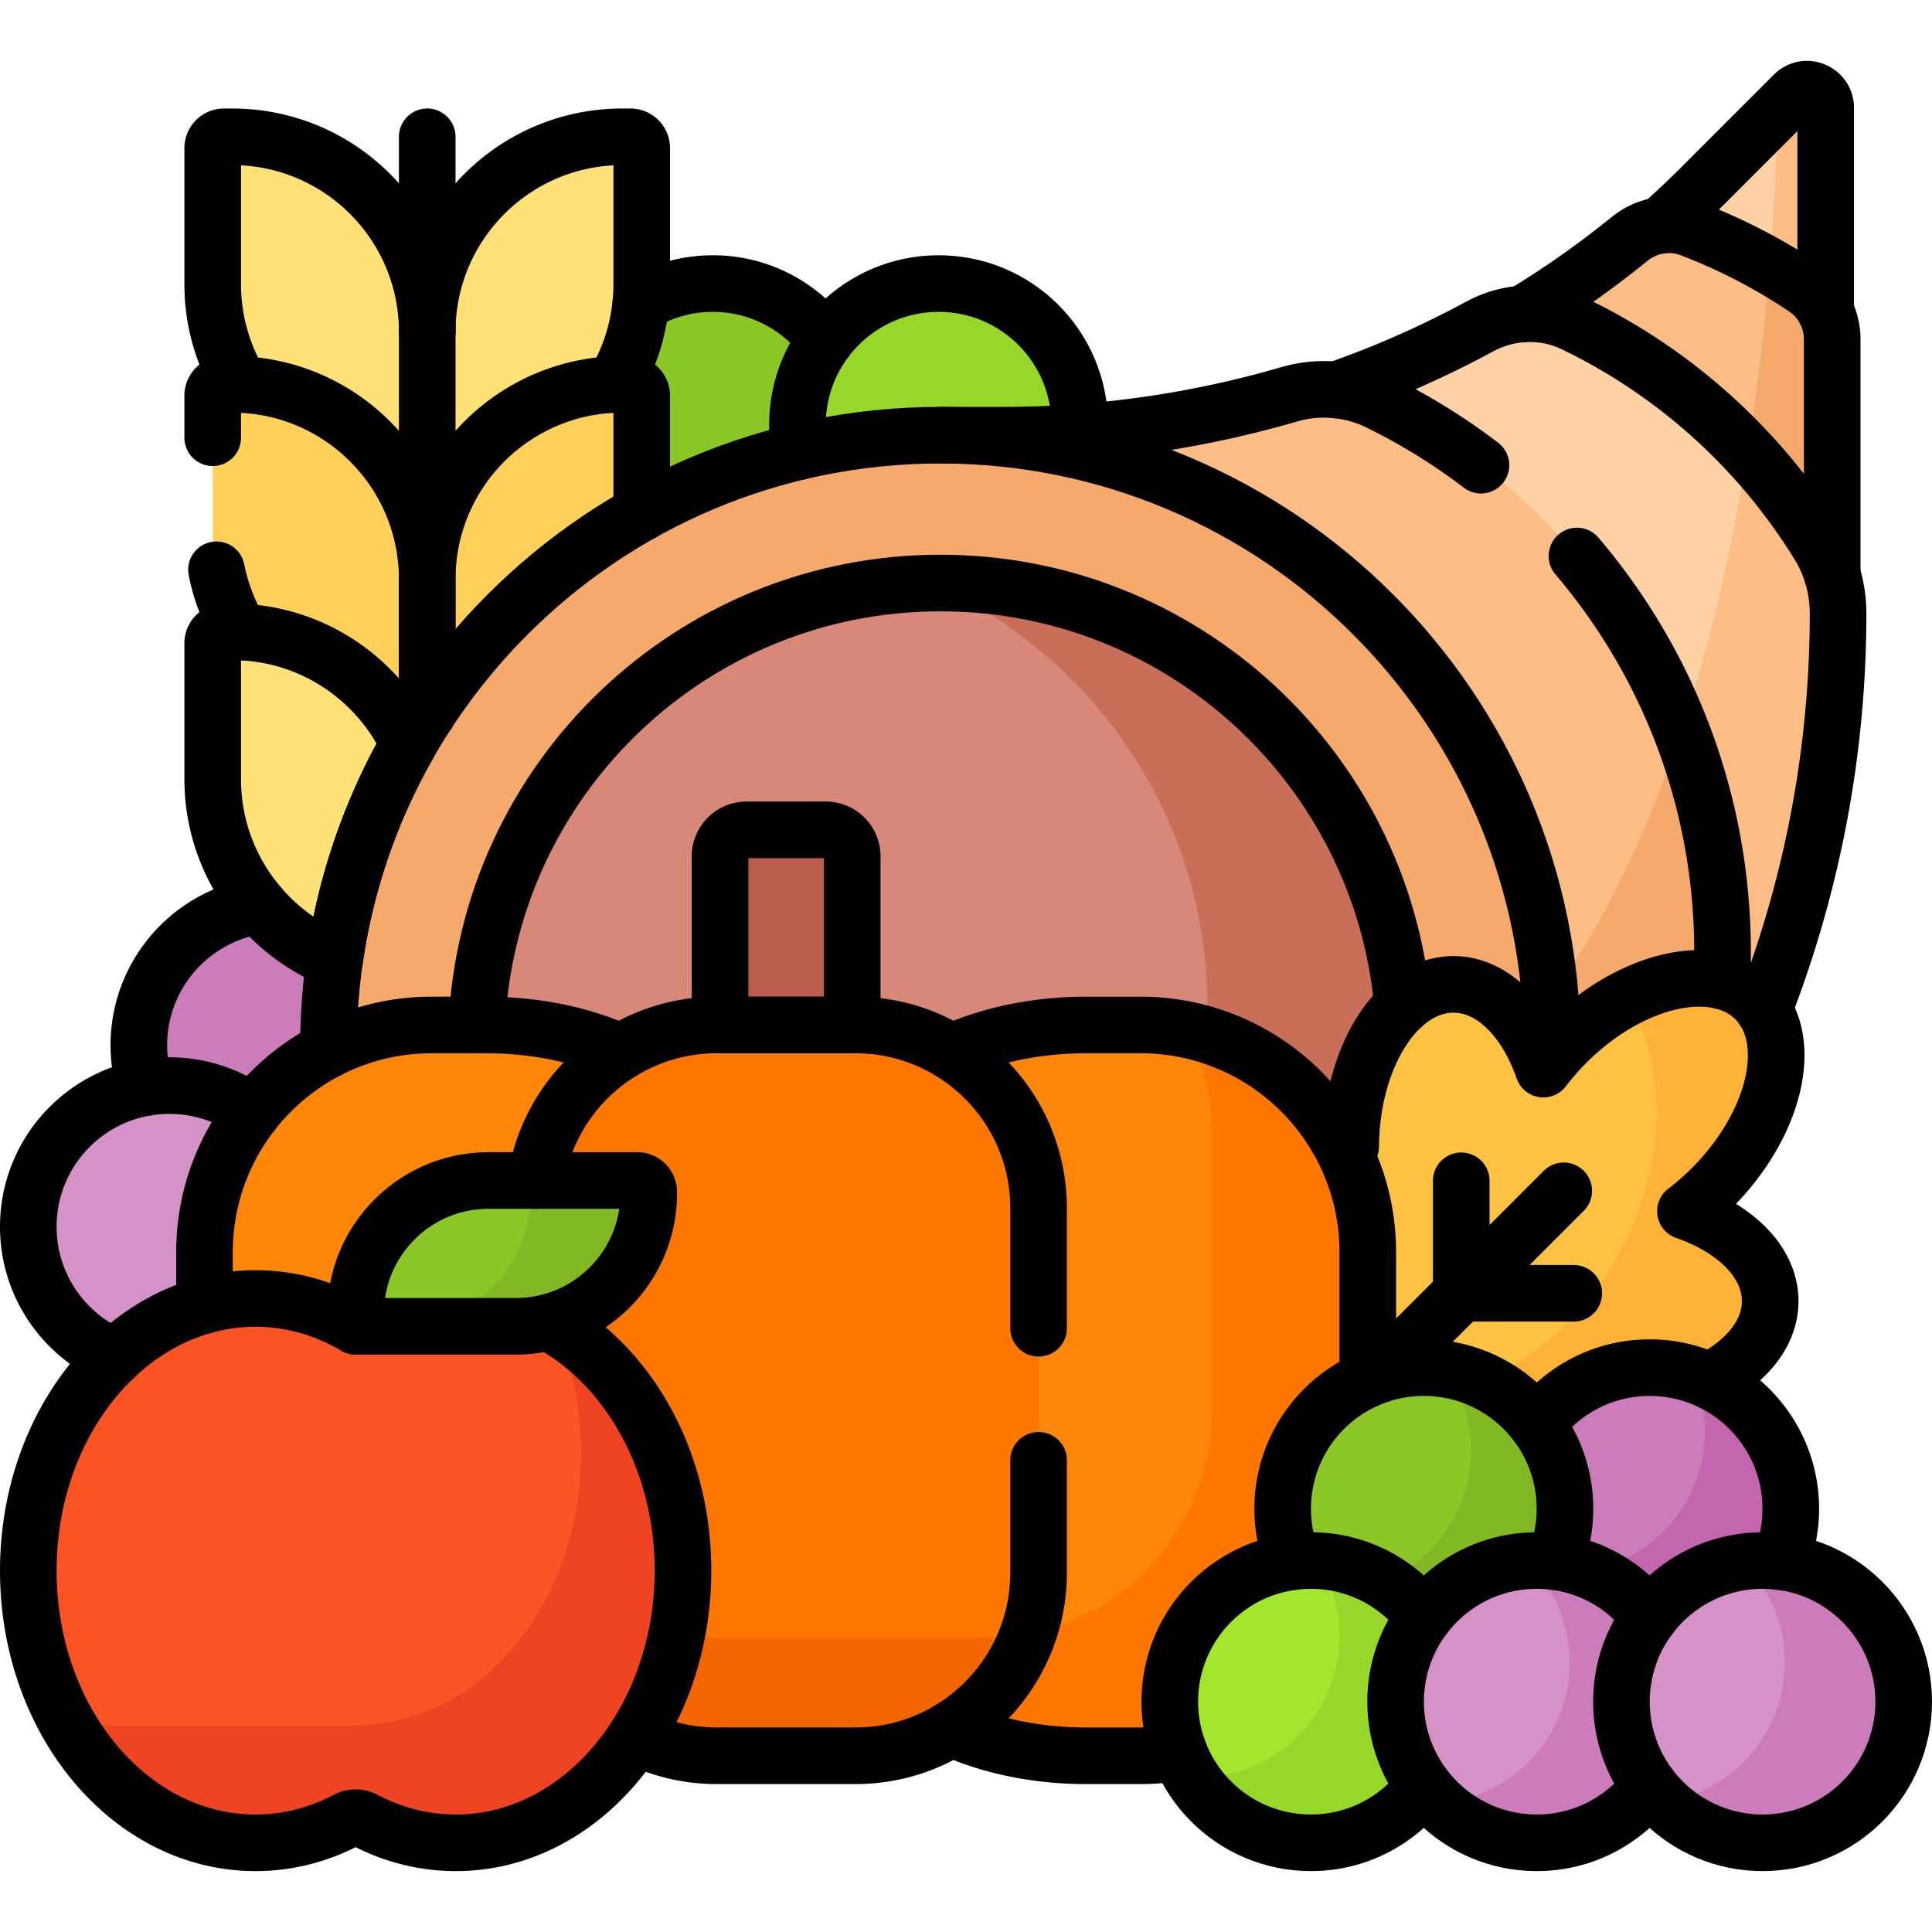 <?xml version="1.0" encoding="UTF-8"?>
<svg xmlns="http://www.w3.org/2000/svg" xmlns:xlink="http://www.w3.org/1999/xlink" version="1.1" width="512" height="512" x="0" y="0" viewBox="0 0 512 512" style="enable-background:new 0 0 512 512" xml:space="preserve" class="">
  <g>
    <path d="M212.328 112.55a36.21 36.21 0 0 1 7.102-21.571c-6.774-9.574-17.924-15.832-30.544-15.832a37.215 37.215 0 0 0-20.153 5.901 50.572 50.572 0 0 1-6.912 20.344l-.96 1.594 6.207-.135c1.103 0 2 .897 2 2v32.786l1.488-.834a160.14 160.14 0 0 1 41.678-16.207l.934-.219-.18-.942a36.67 36.67 0 0 1-.66-6.885z" style="" fill="#8BC727" data-original="#8bc727"></path>
    <path d="M249.205 116.329h16.545c6.765 0 13.52-.259 20.253-.761.08-.997.132-2.001.132-3.018 0-20.657-16.746-37.403-37.403-37.403s-37.403 16.746-37.403 37.403c0 2.772.311 5.47.883 8.07a161.004 161.004 0 0 1 36.993-4.291z" style="" fill="#97D729" data-original="#97d729"></path>
    <path d="M44.903 288.695c7.753 0 15.159 2.412 21.417 6.974l.782.57.596-.764a59.813 59.813 0 0 1 19.805-16.373l.548-.28-.012-1.327c0-7.624.55-15.347 1.634-22.953l.11-.774-.726-.293a50.785 50.785 0 0 1-19.188-13.622C51.25 241.998 36.79 257.806 36.79 277c0 4.277.728 8.382 2.049 12.209a36.523 36.523 0 0 1 6.064-.514z" style="" fill="#CD7CBB" data-original="#cd7cbb"></path>
    <path d="M31.506 360.02c6.76-6.275 14.603-10.794 22.953-13.09l.734-.202v-14.883c0-13.703 4.692-26.323 12.536-36.368a37.23 37.23 0 0 0-22.826-7.782c-20.657 0-37.403 16.746-37.403 37.403 0 15.935 9.969 29.533 24.006 34.922z" style="" fill="#D691C6" data-original="#d691c6"></path>
    <path d="M61.517 36.256H59.37a3 3 0 0 0-3 3v36.037a51.437 51.437 0 0 0 8.02 27.644c26.625 1.495 47.828 23.623 47.828 50.615h1V87.958c.001-28.554-23.146-51.702-51.701-51.702zM167.068 36.256h-2.147c-28.554 0-51.702 23.148-51.702 51.702v65.594h1c0-26.992 21.204-49.12 47.829-50.615a51.437 51.437 0 0 0 8.02-27.644V39.256a3 3 0 0 0-3-3z" style="" fill="#FFE177" data-original="#ffe177"></path>
    <path d="M64.771 168.556c18.268 1.189 34.768 12.312 42.637 29.025l.818 1.74.954-1.669a160.002 160.002 0 0 1 4.039-6.644v-37.455c0-28.554-23.148-51.702-51.702-51.702H59.37a3 3 0 0 0-3 3v36.037a51.455 51.455 0 0 0 7.373 26.614l1.028 1.054zM170.068 137.141V104.85a3 3 0 0 0-3-3h-2.147c-28.554 0-51.702 23.148-51.702 51.702v37.532a162.391 162.391 0 0 1 56.849-53.943z" style="" fill="#FFD15B" data-original="#ffd15b"></path>
    <path d="M108.854 198.353c-8.005-18.197-26.181-30.908-47.336-30.908h-2.147a3 3 0 0 0-3 3v36.037c0 22.061 13.823 40.884 33.275 48.308a159.982 159.982 0 0 1 19.208-56.437z" style="" fill="#FFE177" data-original="#ffe177"></path>
    <path d="M442.336 60.664c1.805 0 3.571.324 5.248.962a149.788 149.788 0 0 1 30.172 15.629c2.982 2.004 5.088 4.981 6.072 8.365V28.594c0-4.408-5.329-6.615-8.446-3.499l-24.899 24.898a245.462 245.462 0 0 1-11.954 11.163 15.233 15.233 0 0 1 3.807-.492z" style="" fill="#FED2A4" data-original="#fed2a4"></path>
    <path d="M477.757 77.256c2.982 2.004 5.088 4.981 6.072 8.365V28.594c0-4.408-5.329-6.615-8.446-3.498l-4.373 4.373c-.193 10.601-.747 25.194-2.157 42.265a149.797 149.797 0 0 1 8.904 5.522z" style="" fill="#FFBD86" data-original="#ffbd86"></path>
    <path d="M405.423 84.236c3.926 0 7.695.856 11.205 2.544 26.689 12.84 49.002 33.001 64.523 58.302 2.237 3.646 3.715 7.728 4.406 12.011V89.927c0-5.437-2.677-10.546-7.19-13.578a150.61 150.61 0 0 0-30.393-15.744c-5.468-2.082-11.609-.945-16.151 2.745a253.208 253.208 0 0 1-30.43 21.21 26.42 26.42 0 0 1 4.03-.324z" style="" fill="#FFBD86" data-original="#ffbd86"></path>
    <path d="M485.556 157.092V89.927c0-5.437-2.677-10.546-7.19-13.578a151.266 151.266 0 0 0-9.416-5.821c-1.226 15.174-3.129 32.357-6.062 50.466a154.569 154.569 0 0 1 18.263 24.088c2.237 3.645 3.714 7.728 4.405 12.01z" style="" fill="#F6A96C" data-original="#f6a96c"></path>
    <path d="M430.208 165.822c16.468 25.802 25.181 55.695 25.196 86.449a163.9 163.9 0 0 1-.223 8.486c3.703.739 6.87 2.335 9.292 4.756a16.514 16.514 0 0 1 2.502 3.219 289.882 289.882 0 0 0 20.134-106.124c0-6.377-1.691-12.664-5.025-18.099-15.514-25.288-38.087-45.777-64.981-58.715-7.947-3.823-17.232-3.458-24.986.744a259.467 259.467 0 0 1-40.772 17.754 32.007 32.007 0 0 1 13.489 3.205c26.734 13.036 49.341 33.205 65.374 58.325z" style="" fill="#FED2A4" data-original="#fed2a4"></path>
    <path d="M455.181 260.758c3.703.739 6.87 2.335 9.292 4.756a16.514 16.514 0 0 1 2.502 3.219 289.882 289.882 0 0 0 20.134-106.124c0-6.377-1.691-12.664-5.025-18.099a155.397 155.397 0 0 0-18.977-24.864c-3.89 24.372-9.645 50.472-18.134 75.627a161 161 0 0 1 10.433 56.999c-.001 2.84-.08 5.669-.225 8.486z" style="" fill="#FFBD86" data-original="#ffbd86"></path>
    <path d="M410.279 277.496c0 2.005-.05 3.998-.123 5.986a68.501 68.501 0 0 1 5.643-6.409c10.518-10.517 23.422-16.795 34.519-16.795 2.115 0 4.101.245 5.944.712.154-2.888.238-5.794.236-8.718-.031-64.07-37.221-119.444-91.185-145.756a32.973 32.973 0 0 0-23.677-2.009 271.558 271.558 0 0 1-75.885 10.824h-16.545l.382 1.098c88.64.206 160.691 72.378 160.691 161.067z" style="" fill="#FFBD86" data-original="#ffbd86"></path>
    <path d="M410.164 283.471a68.412 68.412 0 0 1 5.635-6.398c10.518-10.517 23.422-16.795 34.519-16.795 2.111 0 4.093.245 5.933.71a162.5 162.5 0 0 0 .247-8.716c-.01-20.681-3.911-40.445-10.979-58.629-8.656 26.053-20.221 51.151-35.655 72.345.27 3.802.415 7.639.415 11.508 0 2-.042 3.991-.115 5.975z" style="" fill="#F6A96C" data-original="#f6a96c"></path>
    <path d="M114.407 272.631h14.407c12.801 0 24.989 2.472 35.249 7.148l.486.222.455-.281a47.426 47.426 0 0 1 24.973-7.088h36.717a47.426 47.426 0 0 1 24.973 7.088l.455.281.486-.222c10.26-4.676 22.448-7.148 35.249-7.148h14.407c20.984 0 40.597 11.286 51.184 29.454l.153.263.274.133a21.268 21.268 0 0 1 3.468 2.12l1.582 1.189.019-1.979c.216-23.125 11.984-41.939 26.233-41.939 9.449 0 18.217 8.346 22.883 21.782l.61 1.759 1.129-1.481c.488-.64.992-1.272 1.505-1.898.042-1.508.066-3.02.066-4.538 0-89.562-72.604-162.167-162.167-162.167S87.039 187.934 87.039 277.496c0 .62.017 1.236.023 1.854a58.829 58.829 0 0 1 27.345-6.719z" style="" fill="#F6A96C" data-original="#f6a96c"></path>
    <path d="M128.814 272.631c12.801 0 24.989 2.472 35.249 7.148l.486.222.455-.281a47.426 47.426 0 0 1 24.973-7.088h36.717a47.426 47.426 0 0 1 24.973 7.088l.455.281.486-.222c10.26-4.676 22.448-7.148 35.249-7.148h14.407c20.984 0 40.597 11.286 51.184 29.454l.153.263.274.133a21.268 21.268 0 0 1 3.468 2.12l1.582 1.189.019-1.979c.142-15.236 5.3-28.597 12.877-35.943-4.911-63.426-57.931-113.363-122.616-113.363-66.295 0-120.33 52.456-122.885 118.125h2.494z" style="" fill="#D78878" data-original="#d78878"></path>
    <path d="M320 267.01c0 2.424-.078 4.829-.217 7.218 14.669 4.455 26.957 14.358 34.53 27.354a22.069 22.069 0 0 1 3.631 2.22c.149-15.952 5.654-29.819 13.763-37.221-5.525-62.811-58.256-112.075-122.502-112.075-.795 0-1.586.015-2.378.03C289.931 173.656 320 216.819 320 267.01z" style="" fill="#C96E59" data-original="#c96e59"></path>
    <path d="M361.479 331.845v35.188l1.397-.605a36.146 36.146 0 0 1 14.452-2.988c11.566 0 22.188 5.314 29.139 14.581l.8 1.066.8-1.065c6.958-9.267 17.567-14.581 29.107-14.581a36.18 36.18 0 0 1 14.652 3.09c10.503-4.972 17.288-12.849 17.288-21.72 0-10.252-9.064-19.177-22.454-23.827a69.096 69.096 0 0 0 6.96-6.087c17.023-17.023 22.198-39.448 11.559-50.087-10.639-10.639-33.064-5.464-50.087 11.559a69.096 69.096 0 0 0-6.087 6.96c-4.65-13.389-13.575-22.454-23.827-22.454-14.908 0-27.012 19.162-27.234 42.93-1.659-1.248-3.412-2.227-5.233-2.923a58.83 58.83 0 0 1 8.768 30.963z" style="" fill="#FFC344" data-original="#ffc344"></path>
    <path d="M446.661 320.982a69.096 69.096 0 0 0 6.96-6.087c17.023-17.023 22.198-39.448 11.559-50.087-7.49-7.49-20.822-7.133-33.998-.331 11.05 18.625 10.664 45.576-3.011 69.262-9.004 15.596-22.119 26.901-36.208 32.743 5.654 2.475 10.646 6.395 14.504 11.539l.8 1.066.8-1.065c6.958-9.267 17.567-14.581 29.107-14.581a36.18 36.18 0 0 1 14.652 3.09c10.503-4.972 17.288-12.849 17.288-21.72 0-10.254-9.064-19.179-22.453-23.829z" style="" fill="#FEB237" data-original="#feb237"></path>
    <path d="M225.852 272.836v-45.909a7.006 7.006 0 0 0-7.006-7.006h-21.019a7.006 7.006 0 0 0-7.006 7.006v45.909h35.031z" style="" fill="#BB5D4C" data-original="#bb5d4c"></path>
    <path d="M311.003 450.96c0-18.288 13.666-33.808 31.789-36.102l1.289-.163-.488-1.205a36.152 36.152 0 0 1-2.667-13.648c0-14.785 8.864-27.529 21.552-33.223v-34.773c0-33.255-26.959-60.214-60.214-60.214h-14.407c-13.833 0-26.587 2.893-36.692 7.708v1.326c13.207 8.21 22.023 22.846 22.023 39.509v96.585c0 16.662-8.816 31.299-22.023 39.509v1.325c10.106 4.815 22.859 7.708 36.692 7.708h14.407c3.849 0 7.608-.376 11.255-1.066a36.232 36.232 0 0 1-2.516-13.276z" style="" fill="#FE860A" data-original="#fe860a"></path>
    <path d="M311.003 450.96c0-18.288 13.666-33.808 31.789-36.102l1.289-.163-.488-1.205a36.152 36.152 0 0 1-2.667-13.648c0-14.784 8.864-27.529 21.552-33.223v-34.774c0-29.085-20.621-53.352-48.041-58.982a59.936 59.936 0 0 1 6.745 27.681v73.242c0 30.144-22.151 55.115-51.064 59.523a46.76 46.76 0 0 1-18.954 22.959v1.325c10.106 4.815 22.859 7.708 36.692 7.708h14.407c3.849 0 7.608-.376 11.255-1.066a36.242 36.242 0 0 1-2.515-13.275z" style="" fill="#FE7701" data-original="#fe7701"></path>
    <path d="M67.72 345.117c9.117 0 17.873 2.434 26.022 7.233l1.508.888v-5.156c0-18.877 15.357-34.235 34.234-34.235h14.434c1.915-13.997 10.082-26.029 21.588-33.181v-1.326c-10.105-4.815-22.859-7.708-36.692-7.708h-14.407c-33.255 0-60.214 26.959-60.214 60.214v15.165a49.718 49.718 0 0 1 13.527-1.894z" style="" fill="#FE860A" data-original="#fe860a"></path>
    <path d="M226.694 271.632h-36.717c-24.663 0-45.016 18.397-48.119 42.215h27.037c1.117 0 2.026.909 2.026 2.026v.381c0 15.689-10.608 29.334-25.798 33.185l-2.496.633 2.27 1.218C166.222 362.731 180 388.227 180 416.24c0 16.404-4.66 31.517-12.458 43.562a48.32 48.32 0 0 0 22.435 5.499h36.717c26.809 0 48.543-21.733 48.543-48.543v-96.584c0-26.809-21.733-48.542-48.543-48.542z" style="" fill="#FE7701" data-original="#fe7701"></path>
    <path d="M260.969 434h-82.838c-2.045 9.518-5.705 18.259-10.589 25.804a48.288 48.288 0 0 0 22.435 5.497h36.717c21.153 0 39.136-13.535 45.787-32.413A60.473 60.473 0 0 1 260.969 434z" style="" fill="#F46700" data-original="#f46700"></path>
    <path d="M120.78 344.117c-9.523 0-18.525 2.658-26.53 7.371-8.005-4.714-17.007-7.371-26.53-7.371-33.258 0-60.22 32.291-60.22 72.124s26.961 72.124 60.22 72.124c8.621 0 16.815-2.178 24.229-6.088a4.937 4.937 0 0 1 4.603 0c7.414 3.91 15.608 6.088 24.229 6.088 33.258 0 60.22-32.291 60.22-72.124s-26.962-72.124-60.221-72.124z" style="" fill="#FD5426" data-original="#fd5426"></path>
    <path d="M146.956 351.271c4.49 10.096 7.044 21.616 7.044 33.853 0 39.833-26.961 72.124-60.22 72.124H18.19c10.869 18.796 28.994 31.117 49.53 31.117 8.621 0 16.815-2.178 24.229-6.088a4.937 4.937 0 0 1 4.603 0c7.414 3.91 15.608 6.088 24.229 6.088 33.258 0 60.22-32.291 60.22-72.124-.001-28.598-13.898-53.306-34.045-64.97z" style="" fill="#EF4424" data-original="#ef4424"></path>
    <path d="M94.25 348.081v3.407h42.437c19.46 0 35.235-15.775 35.235-35.235v-.381a3.026 3.026 0 0 0-3.026-3.026h-39.411c-19.46 0-35.235 15.775-35.235 35.235z" style="" fill="#8BC727" data-original="#8bc727"></path>
    <path d="M168.896 312.846h-28.224v3.407c0 19.46-15.775 35.235-35.235 35.235h31.25c19.459 0 35.235-15.775 35.235-35.235v-.381a3.026 3.026 0 0 0-3.026-3.026z" style="" fill="#81B823" data-original="#81b823"></path>
    <path d="M413.639 399.843a36.08 36.08 0 0 1-2.66 13.614l-.534 1.317 1.41.178c9.664 1.223 18.574 6.407 24.446 14.223l.874 1.164.874-1.164c6.934-9.23 17.522-14.524 29.049-14.524 1.459 0 2.895.096 4.309.265a37.255 37.255 0 0 0 3.171-15.073c0-20.657-16.746-37.403-37.403-37.403-12.655 0-23.835 6.291-30.603 15.911a36.113 36.113 0 0 1 7.067 21.492z" style="" fill="#CD7CBB" data-original="#cd7cbb"></path>
    <path d="M448.584 364.218a37.261 37.261 0 0 1 3.222 15.185c0 19.177-14.435 34.974-33.031 37.141 6.918 2.328 13.089 6.726 17.524 12.63l.874 1.164.874-1.164c6.934-9.23 17.522-14.524 29.049-14.524 1.459 0 2.895.096 4.309.265a37.255 37.255 0 0 0 3.172-15.073c0-16.677-10.917-30.799-25.993-35.624z" style="" fill="#C365AF" data-original="#c365af"></path>
    <path d="M347.406 414.65c11.527 0 22.115 5.294 29.048 14.524l.874 1.164.874-1.164c6.934-9.23 17.522-14.524 29.049-14.524 1.459 0 2.895.096 4.309.265a37.255 37.255 0 0 0 3.172-15.073c0-20.657-16.746-37.403-37.403-37.403s-37.403 16.746-37.403 37.403c0 5.364 1.138 10.46 3.172 15.073a36.45 36.45 0 0 1 4.308-.265z" style="" fill="#8BC727" data-original="#8bc727"></path>
    <path d="M382.973 362.864a37.217 37.217 0 0 1 6.834 21.54c0 16.049-10.11 29.732-24.307 35.041 4.198 2.417 7.925 5.698 10.955 9.73l.874 1.164.874-1.164c6.934-9.23 17.522-14.524 29.049-14.524 1.459 0 2.895.096 4.309.265a37.255 37.255 0 0 0 3.171-15.073c0-18.739-13.78-34.258-31.759-36.979z" style="" fill="#81B823" data-original="#81b823"></path>
    <path d="M370.941 450.96c0-8.038 2.629-15.47 7.068-21.492-6.768-9.619-17.947-15.911-30.603-15.911-20.657 0-37.403 16.746-37.403 37.403s16.746 37.403 37.403 37.403c12.655 0 23.835-6.291 30.603-15.911a36.107 36.107 0 0 1-7.068-21.492z" style="" fill="#A2E62E" data-original="#a2e62e"></path>
    <path d="M370.941 450.96c0-8.038 2.629-15.47 7.068-21.492-6.445-9.159-16.892-15.288-28.801-15.855A37.214 37.214 0 0 1 355 433.597C355 454.254 338.254 471 317.597 471c-.602 0-1.2-.017-1.795-.045 6.631 10.46 18.303 17.409 31.604 17.409 12.655 0 23.835-6.291 30.603-15.911a36.112 36.112 0 0 1-7.068-21.493z" style="" fill="#97D729" data-original="#97d729"></path>
    <path d="M430.787 450.96c0-8.038 2.629-15.47 7.068-21.492-6.768-9.619-17.948-15.911-30.603-15.911-20.657 0-37.403 16.746-37.403 37.403s16.746 37.403 37.403 37.403c12.655 0 23.835-6.291 30.603-15.911a36.1 36.1 0 0 1-7.068-21.492z" style="" fill="#D691C6" data-original="#d691c6"></path>
    <path d="M437.854 429.468c-6.768-9.619-17.948-15.911-30.603-15.911-.913 0-1.816.044-2.713.109C411.6 420.469 416 430.016 416 440.597c0 19.744-15.301 35.903-34.69 37.295 6.726 6.48 15.865 10.472 25.942 10.472 12.655 0 23.835-6.291 30.603-15.911a36.111 36.111 0 0 1-7.067-21.493 36.103 36.103 0 0 1 7.066-21.492z" style="" fill="#CD7CBB" data-original="#cd7cbb"></path>
    <circle cx="467.097" cy="450.96" r="37.403" style="" fill="#D691C6" data-original="#d691c6"></circle>
    <path d="M467.097 413.557c-1.792 0-3.552.134-5.276.378C468.718 420.72 473 430.157 473 440.597c0 18.866-13.969 34.461-32.127 37.026 6.751 6.64 16.007 10.741 26.224 10.741 20.657 0 37.403-16.746 37.403-37.403s-16.746-37.404-37.403-37.404z" style="" fill="#CD7CBB" data-original="#cd7cbb"></path>
    <path d="M218.791 90.129c-6.823-9.087-17.667-14.983-29.905-14.983-6.976 0-13.487 1.936-19.076 5.262" style="stroke-linecap: round; stroke-linejoin: round; stroke-miterlimit: 10;" fill="none" stroke="#000000" stroke-width="15px" stroke-linecap="round" stroke-linejoin="round" stroke-miterlimit="10" data-original="#000000"></path>
    <path d="M286.067 114.56c.039-.666.068-1.335.068-2.011 0-20.657-16.746-37.403-37.403-37.403s-37.403 16.746-37.403 37.403c0 2.42.249 4.779.69 7.07M68.736 240.011C50.668 242.655 36.79 258.199 36.79 277c0 3.922.618 7.696 1.739 11.247" style="stroke-linecap: round; stroke-linejoin: round; stroke-miterlimit: 10;" fill="none" stroke="#000000" stroke-width="15px" stroke-linecap="round" stroke-linejoin="round" stroke-miterlimit="10" data-original="#000000"></path>
    <path d="M66.904 294.866a37.207 37.207 0 0 0-22.001-7.171c-20.657 0-37.403 16.746-37.403 37.403 0 15.537 9.479 28.849 22.965 34.499M113.219 87.958c0-28.554-23.148-51.702-51.702-51.702H59.37a3 3 0 0 0-3 3v36.037a51.423 51.423 0 0 0 7.391 26.614" style="stroke-linecap: round; stroke-linejoin: round; stroke-miterlimit: 10;" fill="none" stroke="#000000" stroke-width="15px" stroke-linecap="round" stroke-linejoin="round" stroke-miterlimit="10" data-original="#000000"></path>
    <path d="M162.676 101.907a51.426 51.426 0 0 0 7.391-26.614V39.256a3 3 0 0 0-3-3h-2.147c-28.554 0-51.702 23.148-51.702 51.702M113.219 189.128v-35.576c0-28.554-23.148-51.702-51.702-51.702H59.37a3 3 0 0 0-3 3V116M57.367 151a51.411 51.411 0 0 0 6.373 16.496" style="stroke-linecap: round; stroke-linejoin: round; stroke-miterlimit: 10;" fill="none" stroke="#000000" stroke-width="15px" stroke-linecap="round" stroke-linejoin="round" stroke-miterlimit="10" data-original="#000000"></path>
    <path d="M170.068 135.93v-31.08a3 3 0 0 0-3-3h-2.147c-28.554 0-51.702 23.148-51.702 51.702M108.306 197.166c-8.263-17.558-26.098-29.721-46.788-29.721h-2.147a3 3 0 0 0-3 3v36.037c0 21.694 13.37 40.248 32.312 47.92a161.082 161.082 0 0 1 19.623-57.236zM113.219 36.256v152.873M483.828 82.592V28.594c0-4.408-5.329-6.615-8.446-3.498l-24.899 24.898a243.332 243.332 0 0 1-10.35 9.737" style="stroke-linecap: round; stroke-linejoin: round; stroke-miterlimit: 10;" fill="none" stroke="#000000" stroke-width="15px" stroke-linecap="round" stroke-linejoin="round" stroke-miterlimit="10" data-original="#000000"></path>
    <path d="M485.556 152.281V89.927c0-5.437-2.677-10.546-7.19-13.578a150.555 150.555 0 0 0-30.393-15.743c-5.468-2.082-11.609-.945-16.151 2.745a253.032 253.032 0 0 1-28.208 19.864" style="stroke-linecap: round; stroke-linejoin: round; stroke-miterlimit: 10;" fill="none" stroke="#000000" stroke-width="15px" stroke-linecap="round" stroke-linejoin="round" stroke-miterlimit="10" data-original="#000000"></path>
    <path d="M467.42 267.586a289.876 289.876 0 0 0 19.688-104.977c0-6.377-1.691-12.664-5.025-18.099-15.514-25.288-38.087-45.777-64.981-58.715-7.947-3.823-17.232-3.458-24.986.744a259.53 259.53 0 0 1-38.058 16.807" style="stroke-linecap: round; stroke-linejoin: round; stroke-miterlimit: 10;" fill="none" stroke="#000000" stroke-width="15px" stroke-linecap="round" stroke-linejoin="round" stroke-miterlimit="10" data-original="#000000"></path>
    <path d="M456.312 259.969c.12-2.552.187-5.117.186-7.698-.019-40.024-14.54-76.653-38.592-104.925M392.474 123.279a162.18 162.18 0 0 0-27.162-16.765 32.973 32.973 0 0 0-23.677-2.009 271.558 271.558 0 0 1-75.885 10.824h-16.545" style="stroke-linecap: round; stroke-linejoin: round; stroke-miterlimit: 10;" fill="none" stroke="#000000" stroke-width="15px" stroke-linecap="round" stroke-linejoin="round" stroke-miterlimit="10" data-original="#000000"></path>
    <path d="M411.334 280.45c.018-.984.037-1.967.037-2.954 0-89.562-72.604-162.167-162.167-162.167S87.039 187.934 87.039 277.496c0 .239.008.477.009.716" style="stroke-linecap: round; stroke-linejoin: round; stroke-miterlimit: 10;" fill="none" stroke="#000000" stroke-width="15px" stroke-linecap="round" stroke-linejoin="round" stroke-miterlimit="10" data-original="#000000"></path>
    <path d="M371.707 266.581c-5.525-62.811-58.256-112.075-122.502-112.075-65.959 0-119.786 51.924-122.847 117.125" style="stroke-linecap: round; stroke-linejoin: round; stroke-miterlimit: 10;" fill="none" stroke="#000000" stroke-width="15px" stroke-linecap="round" stroke-linejoin="round" stroke-miterlimit="10" data-original="#000000"></path>
    <path d="M452.988 365.946c9.832-4.993 16.126-12.601 16.126-21.137 0-10.252-9.064-19.177-22.454-23.827a69.096 69.096 0 0 0 6.96-6.087c17.023-17.023 22.198-39.448 11.559-50.087-10.639-10.639-33.064-5.464-50.087 11.559a69.096 69.096 0 0 0-6.087 6.96c-4.65-13.389-13.575-22.454-23.827-22.454-14.908 0-27.012 19.162-27.234 42.93a22.069 22.069 0 0 0-3.631-2.22M365.692 364.295l48.716-48.717" style="stroke-linecap: round; stroke-linejoin: round; stroke-miterlimit: 10;" fill="none" stroke="#000000" stroke-width="15px" stroke-linecap="round" stroke-linejoin="round" stroke-miterlimit="10" data-original="#000000"></path>
    <path d="M417.061 342.737H387.25v-29.811M225.852 271.632v-44.704a7.006 7.006 0 0 0-7.006-7.006h-21.02a7.006 7.006 0 0 0-7.006 7.006v44.704h35.032zM362.478 365.51v-33.665c0-33.255-26.959-60.214-60.214-60.214h-14.407c-13.372 0-25.727 2.709-35.664 7.238M252.193 458.063c9.938 4.53 22.293 7.238 35.664 7.238h14.407a60.53 60.53 0 0 0 10.242-.885M164.478 278.869c-9.937-4.529-22.293-7.238-35.664-7.238h-14.407c-33.255 0-60.214 26.959-60.214 60.214v14.121" style="stroke-linecap: round; stroke-linejoin: round; stroke-miterlimit: 10;" fill="none" stroke="#000000" stroke-width="15px" stroke-linecap="round" stroke-linejoin="round" stroke-miterlimit="10" data-original="#000000"></path>
    <path d="M168.46 460.272a48.322 48.322 0 0 0 21.518 5.029h36.717c26.809 0 48.543-21.733 48.543-48.543V387M275.237 352v-31.826c0-26.809-21.733-48.543-48.543-48.543h-36.717c-24.318 0-44.458 17.883-47.991 41.215" style="stroke-linecap: round; stroke-linejoin: round; stroke-miterlimit: 10;" fill="none" stroke="#000000" stroke-width="15px" stroke-linecap="round" stroke-linejoin="round" stroke-miterlimit="10" data-original="#000000"></path>
    <path d="M94.25 351.488c-8.005-4.714-17.007-7.371-26.53-7.371-33.258 0-60.22 32.291-60.22 72.124s26.961 72.124 60.22 72.124c8.621 0 16.815-2.178 24.229-6.088a4.937 4.937 0 0 1 4.603 0c7.414 3.91 15.608 6.088 24.229 6.088 33.258 0 60.22-32.291 60.22-72.124 0-29.338-14.635-54.566-35.63-65.833" style="stroke-linecap: round; stroke-linejoin: round; stroke-miterlimit: 10;" fill="none" stroke="#000000" stroke-width="15px" stroke-linecap="round" stroke-linejoin="round" stroke-miterlimit="10" data-original="#000000"></path>
    <path d="M94.25 348.081v3.407h42.437c19.46 0 35.235-15.775 35.235-35.235v-.381a3.026 3.026 0 0 0-3.026-3.026h-39.411c-19.46 0-35.235 15.775-35.235 35.235zM471.837 413.867a37.242 37.242 0 0 0 2.74-14.024c0-20.657-16.746-37.403-37.403-37.403-12.239 0-23.084 5.894-29.907 14.981" style="stroke-linecap: round; stroke-linejoin: round; stroke-miterlimit: 10;" fill="none" stroke="#000000" stroke-width="15px" stroke-linecap="round" stroke-linejoin="round" stroke-miterlimit="10" data-original="#000000"></path>
    <path d="M411.995 413.858a37.237 37.237 0 0 0 2.737-14.015c0-20.657-16.746-37.403-37.403-37.403s-37.403 16.746-37.403 37.403c0 4.963.984 9.691 2.74 14.024" style="stroke-linecap: round; stroke-linejoin: round; stroke-miterlimit: 10;" fill="none" stroke="#000000" stroke-width="15px" stroke-linecap="round" stroke-linejoin="round" stroke-miterlimit="10" data-original="#000000"></path>
    <path d="M377.313 428.538c-6.823-9.087-17.669-14.981-29.907-14.981-20.657 0-37.403 16.746-37.403 37.403s16.746 37.403 37.403 37.403c12.238 0 23.084-5.893 29.907-14.981" style="stroke-linecap: round; stroke-linejoin: round; stroke-miterlimit: 10;" fill="none" stroke="#000000" stroke-width="15px" stroke-linecap="round" stroke-linejoin="round" stroke-miterlimit="10" data-original="#000000"></path>
    <path d="M437.158 428.538c-6.823-9.087-17.669-14.981-29.907-14.981-20.657 0-37.403 16.746-37.403 37.403s16.746 37.403 37.403 37.403c12.238 0 23.084-5.894 29.907-14.981" style="stroke-linecap: round; stroke-linejoin: round; stroke-miterlimit: 10;" fill="none" stroke="#000000" stroke-width="15px" stroke-linecap="round" stroke-linejoin="round" stroke-miterlimit="10" data-original="#000000"></path>
    <circle cx="467.097" cy="450.96" r="37.403" style="stroke-linecap: round; stroke-linejoin: round; stroke-miterlimit: 10;" fill="none" stroke="#000000" stroke-width="15px" stroke-linecap="round" stroke-linejoin="round" stroke-miterlimit="10" data-original="#000000"></circle>
  </g>
</svg>
